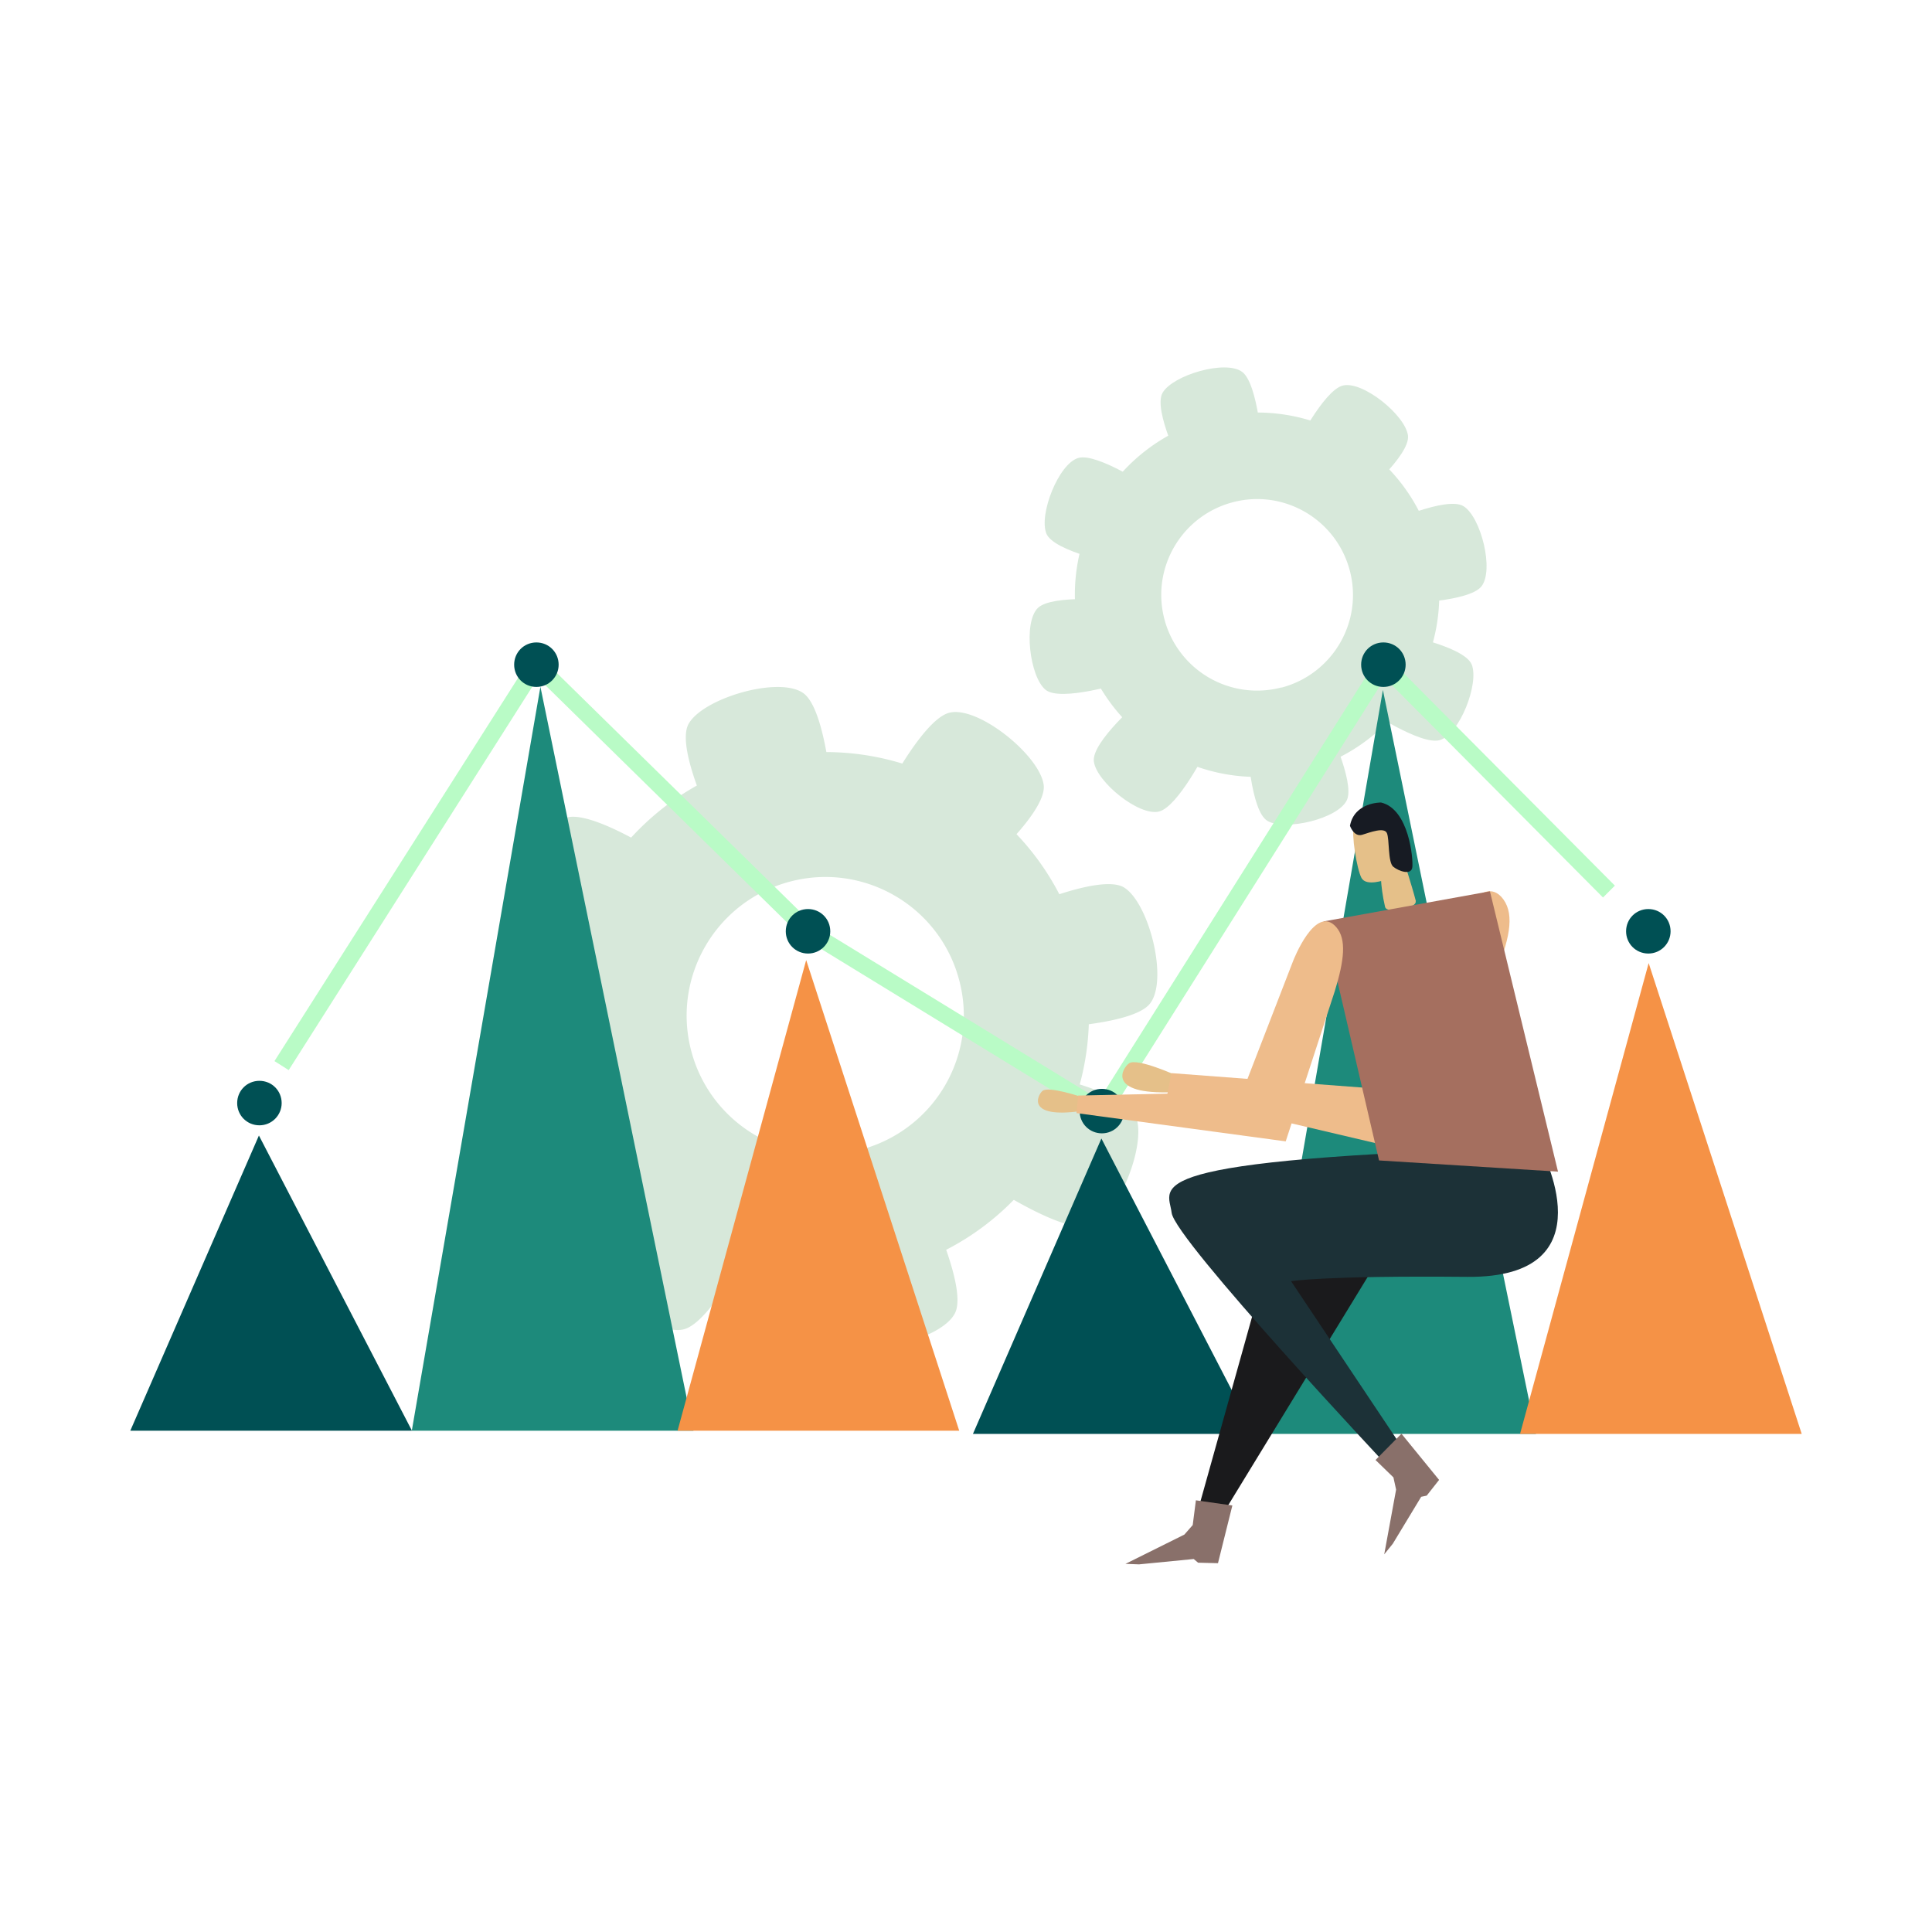 <svg xmlns="http://www.w3.org/2000/svg" id="Layer_1" data-name="Layer 1" viewBox="0 0 115.51 115.51"><defs><style>.cls-10,.cls-11,.cls-4,.cls-6,.cls-8,.cls-9{stroke-width:0}.cls-4{fill:#eebc8b}.cls-6{fill:#1d8a7b}.cls-8{fill:#f59246}.cls-9{fill:#005054}.cls-10{fill:#e5c089}.cls-11{fill:#d7e8da}</style></defs><path d="M45.33 45.49c-8.41 2.22-13.43 10.84-11.21 19.25 2.22 8.41 10.84 13.43 19.25 11.21 8.41-2.22 13.43-10.84 11.21-19.25-2.22-8.41-10.84-13.43-19.25-11.21Zm6.13 23.24c-4.42 1.17-8.96-1.47-10.13-5.89s1.47-8.96 5.9-10.13c4.42-1.17 8.96 1.47 10.12 5.9a8.284 8.284 0 0 1-5.9 10.13Z" class="cls-11"/><path d="m49.8 48.1-6.87 1.81s-2.62-5.16-1.75-6.65c.89-1.54 5.43-2.86 6.86-1.81 1.39 1.02 1.76 6.65 1.76 6.65Zm5.57 23.71-6.87 1.81s.27 5.78 1.75 6.65c1.53.89 6.14-.19 6.87-1.81.7-1.57-1.75-6.65-1.75-6.65ZM40.22 51.56l-2.77 6.54s-5.69-1.09-6.34-2.68c-.67-1.64 1.06-6.05 2.77-6.54 1.65-.47 6.34 2.68 6.34 2.68Zm-2.99 9.65.67 7.07s-5.52 1.74-6.85.65c-1.37-1.13-1.94-5.83-.67-7.07 1.23-1.2 6.85-.65 6.85-.65Zm24.8.28-1.53-6.93s5.27-2.41 6.72-1.49c1.5.96 2.64 5.55 1.53 6.94-1.07 1.34-6.72 1.48-6.72 1.48Zm-9.46-13.42 5.64 4.32s4.41-3.75 4.19-5.46c-.23-1.76-3.91-4.74-5.63-4.32-1.67.4-4.19 5.46-4.19 5.46Zm-7.51 25.95-5.63-4.32s-4.41 3.75-4.19 5.46c.23 1.76 3.91 4.74 5.63 4.32 1.67-.4 4.19-5.46 4.19-5.46Zm13.75-3.4 2.77-6.54s5.69 1.08 6.33 2.68c.67 1.64-1.06 6.05-2.77 6.54-1.66.48-6.34-2.68-6.34-2.68Zm13.57-45.59c-5.82 1.54-9.29 7.49-7.75 13.31 1.53 5.81 7.49 9.28 13.31 7.75 5.81-1.53 9.28-7.49 7.75-13.31-1.54-5.82-7.5-9.29-13.31-7.75Zm4.24 16.07a5.73 5.73 0 0 1-7-4.07c-.81-3.06 1.02-6.19 4.08-7 3.06-.81 6.19 1.02 7 4.08.81 3.06-1.02 6.19-4.08 7Z" class="cls-11"/><path d="m75.47 26.83-4.75 1.25s-1.81-3.57-1.21-4.6c.62-1.06 3.76-1.98 4.75-1.25.96.7 1.21 4.6 1.21 4.6Zm3.85 16.4-4.75 1.25s.19 4 1.21 4.6c1.06.62 4.24-.13 4.75-1.25.49-1.08-1.21-4.6-1.21-4.6Zm-10.47-14-1.91 4.52s-3.93-.75-4.38-1.85c-.46-1.14.73-4.18 1.91-4.52 1.14-.33 4.38 1.85 4.38 1.85Zm-2.07 6.67.46 4.89s-3.82 1.2-4.73.45c-.95-.78-1.34-4.03-.46-4.89.85-.83 4.73-.45 4.73-.45Zm17.15.19-1.06-4.79s3.64-1.67 4.64-1.03c1.04.66 1.83 3.83 1.06 4.79-.74.93-4.64 1.02-4.64 1.02Zm-6.55-9.27 3.9 2.99s3.05-2.59 2.9-3.77c-.16-1.22-2.7-3.28-3.89-2.99-1.16.28-2.9 3.77-2.9 3.77Zm-5.19 17.93-3.9-2.99s-3.05 2.59-2.89 3.77c.16 1.22 2.7 3.28 3.89 2.99 1.16-.28 2.9-3.77 2.9-3.77Zm9.51-2.35 1.91-4.52s3.93.75 4.38 1.85c.46 1.14-.73 4.18-1.91 4.52-1.14.33-4.38-1.85-4.38-1.85Z" class="cls-11"/><path d="m24.62 85.54 7.69-44.48 9.15 44.48H24.62z" class="cls-6"/><path d="M40.51 85.54 48.2 57.4l9.15 28.14H40.51z" class="cls-8"/><path d="m7.79 85.54 7.69-17.65 9.15 17.65H7.79z" class="cls-9"/><path d="m74.99 85.73 7.69-44.48 9.15 44.48H74.99z" class="cls-6"/><path d="m90.88 85.73 7.69-28.15 9.15 28.15H90.88z" class="cls-8"/><path d="m58.17 85.73 7.68-17.66L75 85.73H58.17z" class="cls-9"/><path d="M66.04 67.11 47.96 56.04l-15.8-15.51-14.9 23.45-.85-.54 15.57-24.49 16.64 16.33 17.1 10.47 16.9-26.81 13.93 14.01-.71.71L82.8 40.54 66.04 67.11z" style="fill:#b9fbc6;stroke-width:0"/><path d="M33.4 39.74c0 .73-.59 1.33-1.33 1.33s-1.33-.59-1.33-1.33.59-1.33 1.33-1.33 1.33.59 1.33 1.33Zm50.64 0c0 .73-.59 1.33-1.33 1.33s-1.33-.59-1.33-1.33.59-1.33 1.33-1.33 1.33.59 1.33 1.33ZM67.21 66.43c0 .73-.59 1.33-1.33 1.33s-1.33-.59-1.33-1.33.59-1.33 1.33-1.33 1.33.59 1.33 1.33ZM49.64 55.68c0 .73-.59 1.33-1.33 1.33s-1.33-.59-1.33-1.33.59-1.33 1.33-1.33 1.33.59 1.33 1.33Zm-32.8 10.27c0 .73-.59 1.33-1.33 1.33s-1.33-.59-1.33-1.33.59-1.33 1.33-1.33 1.33.59 1.33 1.33Zm83.04-10.27c0 .73-.59 1.33-1.33 1.33s-1.33-.59-1.33-1.33.59-1.33 1.33-1.33 1.33.59 1.33 1.33Z" class="cls-9"/><path d="M70.31 64.29s-2.31-1.05-2.8-.72c-.41.27-1.38 1.89 2.61 1.73l.19-1.01Z" class="cls-10"/><path d="m89.33 58.42-4.6 10.51-14.94-3.51.25-1.26 11.9.9 4.59-9.12s2.01-4.03 3.36-2.16c.68.95.35 2.46-.56 4.64Z" class="cls-4"/><path d="M84.81 71.37 73.33 90.16l-1.59-.28 4.95-17.7 8.12-.81z" style="fill:#1a1a1c;stroke-width:0"/><path d="M92.08 68.6s4.29 7.82-4.35 7.74c-8.65-.08-10.54.26-10.54.26l6.54 9.79-.57 1.48S70.24 74.12 70.05 72.51c-.19-1.61-2.57-3.19 22.03-3.92Z" style="stroke-width:0;fill:#1c3137"/><path d="m83.79 85.72-1.55 1.57 1.07 1.04.16.73-.71 3.87.51-.63 1.7-2.81.33-.07.74-.94-2.25-2.76zm-10.11 4.29-2.18-.31-.19 1.48-.5.57-3.52 1.75.81.03 3.27-.32.26.22 1.19.03.86-3.45z" style="fill:#89706a;stroke-width:0"/><path d="M84.64 53.87c.11.45-1.73.8-1.83.35-.31-1.32-.26-2.34-.26-2.34l1.27-.76s.59 1.81.83 2.75Z" class="cls-10"/><path d="M82.92 52.57c-.12.04-1.23.45-1.52-.08-.28-.53-.62-2.61-.45-3.16.17-.55 1-1.02 1.45-.92.45.1 1.79 1.08 1.56 3.23 0 0-.38.74-1.05.93Z" class="cls-10"/><path d="M80.71 49.37s.24.69.73.54c.49-.15 1.32-.47 1.48-.1.16.37.05 1.74.38 2.01.33.27 1.08.53 1.14.03.06-.5-.2-3.48-1.87-3.87 0 0-1.6-.03-1.86 1.4Z" style="fill:#171b23;stroke-width:0"/><path d="m79.13 55.09 3.32 14.29 10.7.67-4.07-16.76-9.95 1.8z" style="fill:#a56f5f;stroke-width:0"/><path d="M64.68 65.59s-1.98-.67-2.35-.37c-.31.26-.98 1.66 2.28 1.21l.07-.84Z" class="cls-10"/><path d="m79.8 59.27-2.93 8.97-12.51-1.69.1-1.05 9.82-.21 3.03-7.83s1.33-3.46 2.58-2.03c.63.72.48 1.99-.09 3.84Z" class="cls-4"/></svg>